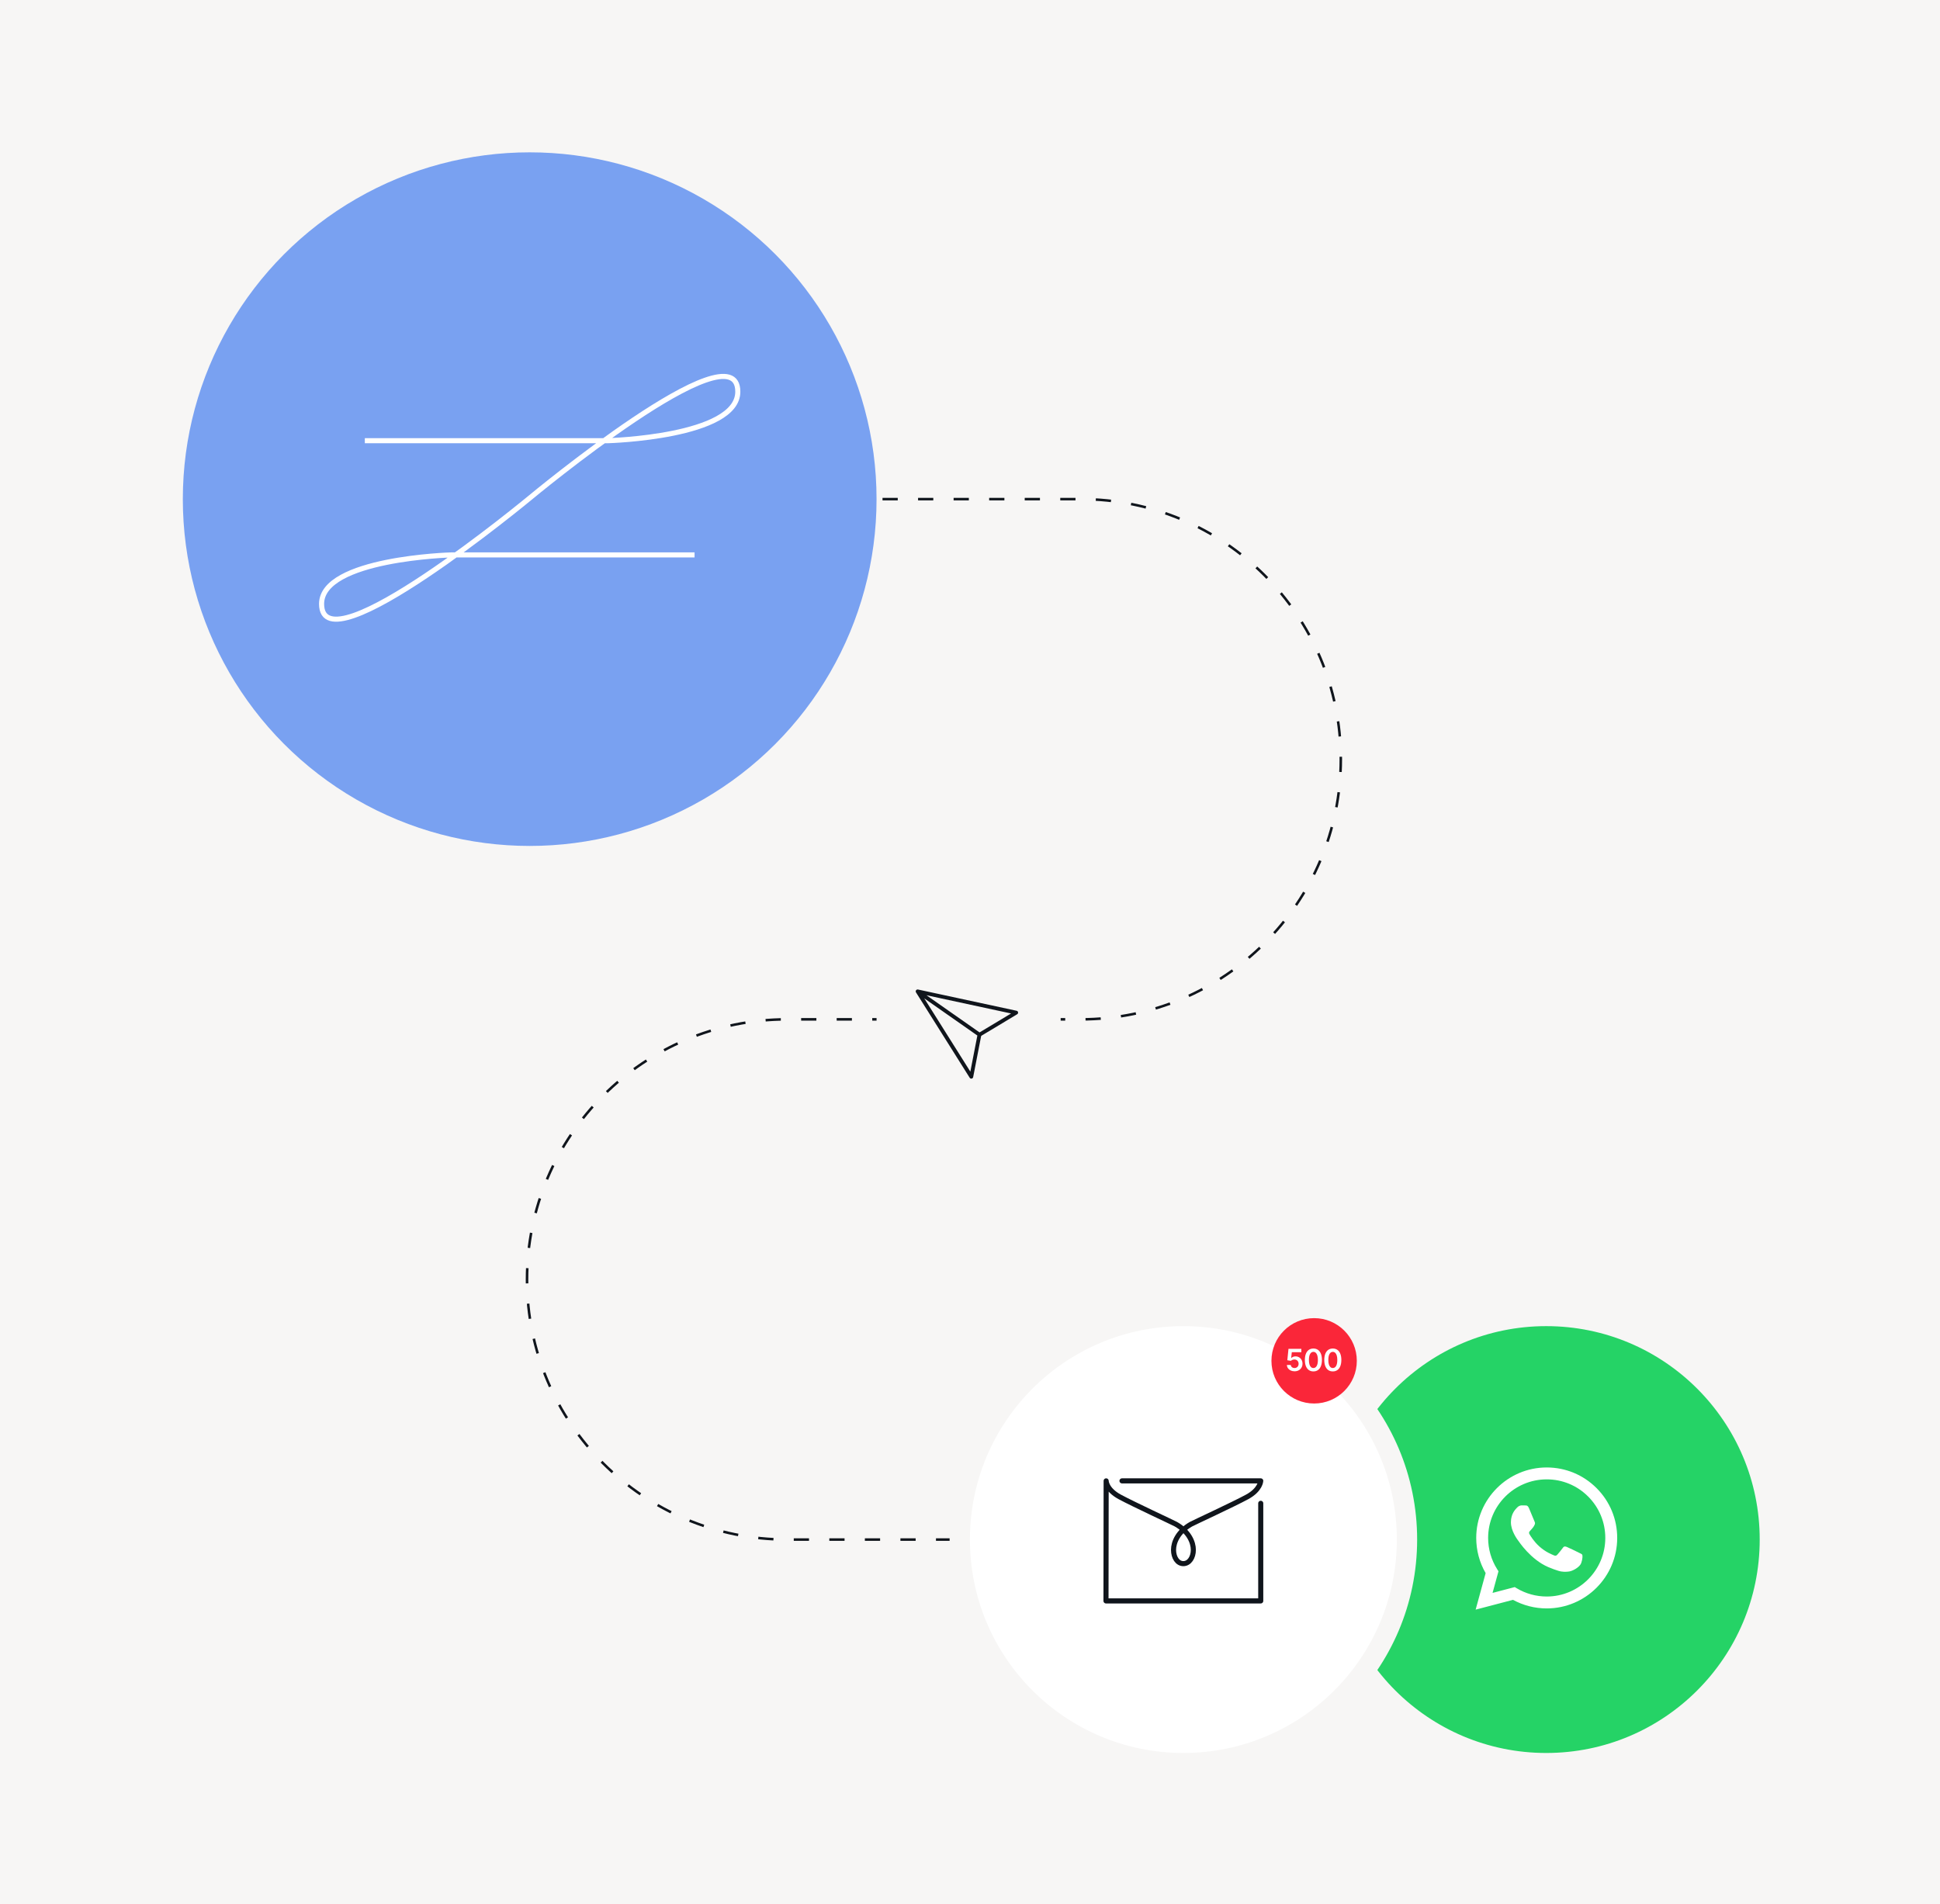 <svg width="764" height="750" viewBox="0 0 764 750" fill="none" xmlns="http://www.w3.org/2000/svg">
<rect width="764" height="750" fill="#F7F6F5"/>
<path d="M207.547 196.599H425.58C482.161 196.599 528.029 242.467 528.029 299.048V299.048C528.029 355.63 482.161 401.498 425.58 401.498H309.996C253.415 401.498 207.547 447.366 207.547 503.947V503.947C207.547 560.528 253.415 606.396 309.996 606.396H528.029" stroke="#10151C" stroke-linejoin="round" stroke-dasharray="6 8"/>
<circle cx="208.599" cy="196.599" r="136.599" fill="#79A1F1"/>
<path d="M272.527 218.571H177.702C177.702 218.571 126.641 219.978 126.641 237.869C126.641 264.092 208.735 196.074 208.735 196.074C208.735 196.074 290.559 128.056 290.559 154.278C290.559 172.169 239.498 173.576 239.498 173.576H144.673" stroke="white" stroke-width="2" stroke-linecap="square"/>
<rect width="72.502" height="11.558" transform="matrix(-1 0 0 1 417.706 395.193)" fill="#F7F6F5"/>
<g clip-path="url(#clip0_1_691)">
<mask id="mask0_1_691" style="mask-type:luminance" maskUnits="userSpaceOnUse" x="357" y="383" width="48" height="47">
<path d="M404.049 383.635H357.816V429.868H404.049V383.635Z" fill="white"/>
</mask>
<g mask="url(#mask0_1_691)">
<path d="M361.37 390.481L382.511 424.098L385.728 407.539L400.191 398.851L361.37 390.481ZM361.37 390.481L385.828 407.609" stroke="#10151C" stroke-width="1.5" stroke-linecap="round" stroke-linejoin="round"/>
</g>
</g>
<circle cx="608.936" cy="606.396" r="88.061" fill="#25D366" stroke="#F7F6F5" stroke-width="8"/>
<g clip-path="url(#clip1_1_691)">
<path d="M581.128 634L585.066 619.62C582.637 615.412 581.358 610.638 581.36 605.748C581.366 590.447 593.819 578 609.119 578C616.544 578.003 623.514 580.893 628.754 586.138C633.995 591.383 636.88 598.355 636.877 605.77C636.871 621.07 624.417 633.519 609.119 633.519H609.108C604.462 633.517 599.897 632.352 595.843 630.141L581.128 634ZM596.524 625.117L597.367 625.617C600.909 627.719 604.97 628.831 609.11 628.832H609.119C621.835 628.832 632.185 618.486 632.19 605.768C632.193 599.605 629.795 593.81 625.439 589.451C621.083 585.091 615.29 582.689 609.128 582.687C596.402 582.687 586.052 593.033 586.047 605.749C586.045 610.107 587.265 614.352 589.575 618.024L590.123 618.896L587.792 627.407L596.524 625.117Z" fill="white"/>
<path fill-rule="evenodd" clip-rule="evenodd" d="M602.185 594.148C601.622 592.796 601.05 592.979 600.625 592.957C600.22 592.937 599.758 592.933 599.295 592.933C598.833 592.933 598.081 593.107 597.446 593.801C596.81 594.495 595.018 596.172 595.018 599.585C595.018 602.998 597.503 606.295 597.85 606.758C598.197 607.22 602.741 614.224 609.699 617.227C611.353 617.941 612.645 618.368 613.653 618.688C615.314 619.215 616.826 619.141 618.021 618.962C619.354 618.763 622.125 617.285 622.703 615.665C623.281 614.046 623.281 612.658 623.107 612.368C622.934 612.079 622.471 611.906 621.778 611.558C621.084 611.211 617.674 609.534 617.039 609.303C616.403 609.071 615.941 608.956 615.478 609.65C615.016 610.344 613.687 611.906 613.282 612.368C612.877 612.831 612.473 612.889 611.779 612.542C611.086 612.195 608.851 611.463 606.202 609.1C604.14 607.262 602.748 604.991 602.343 604.297C601.939 603.603 602.3 603.228 602.647 602.882C602.959 602.571 603.341 602.072 603.688 601.667C604.035 601.262 604.15 600.973 604.381 600.511C604.613 600.048 604.497 599.643 604.324 599.296C604.15 598.949 602.763 595.536 602.185 594.148Z" fill="white"/>
</g>
<circle cx="466.03" cy="606.396" r="88.061" fill="white" stroke="#F7F6F5" stroke-width="8"/>
<path d="M441.857 583.279H466.059H496.499C496.499 583.279 496.395 586.734 491.163 589.584C485.931 592.434 469.82 599.888 469.035 600.341C463.92 603.257 462.156 607.46 462.156 610.455C462.156 613.449 463.693 615.879 466.02 615.879C468.348 615.879 469.956 613.449 469.956 610.455C469.956 607.46 468.199 603.263 463.077 600.341C462.299 599.888 446.291 592.473 440.955 589.584C435.613 586.694 435.62 583.279 435.62 583.279L435.555 630.564H496.499V592.119" stroke="#10151C" stroke-width="2" stroke-miterlimit="10" stroke-linecap="round" stroke-linejoin="round"/>
<circle cx="517.523" cy="535.995" r="16.812" fill="#FA2639"/>
<path d="M509.81 540.119C509.241 540.119 508.733 540.013 508.284 539.8C507.835 539.584 507.479 539.288 507.214 538.913C506.953 538.538 506.814 538.109 506.797 537.626H508.331C508.359 537.984 508.514 538.277 508.795 538.504C509.077 538.729 509.415 538.841 509.81 538.841C510.119 538.841 510.395 538.77 510.636 538.628C510.878 538.486 511.068 538.288 511.207 538.036C511.347 537.783 511.415 537.494 511.412 537.17C511.415 536.841 511.345 536.548 511.203 536.293C511.061 536.037 510.866 535.837 510.619 535.692C510.372 535.544 510.088 535.47 509.767 535.47C509.506 535.467 509.249 535.516 508.996 535.615C508.743 535.714 508.543 535.845 508.395 536.007L506.967 535.773L507.423 531.273H512.486V532.594H508.732L508.48 534.908H508.531C508.693 534.717 508.922 534.56 509.217 534.435C509.513 534.307 509.837 534.243 510.189 534.243C510.717 534.243 511.189 534.368 511.604 534.618C512.018 534.865 512.345 535.206 512.584 535.641C512.822 536.075 512.942 536.572 512.942 537.132C512.942 537.709 512.808 538.223 512.541 538.675C512.277 539.124 511.909 539.477 511.438 539.736C510.969 539.991 510.426 540.119 509.81 540.119ZM517.235 540.166C516.533 540.166 515.931 539.989 515.428 539.634C514.928 539.276 514.543 538.76 514.274 538.087C514.006 537.411 513.873 536.597 513.873 535.645C513.876 534.693 514.011 533.884 514.278 533.216C514.548 532.545 514.933 532.034 515.433 531.682C515.935 531.33 516.536 531.153 517.235 531.153C517.934 531.153 518.535 531.33 519.038 531.682C519.541 532.034 519.926 532.545 520.193 533.216C520.462 533.886 520.597 534.696 520.597 535.645C520.597 536.599 520.462 537.415 520.193 538.091C519.926 538.764 519.541 539.278 519.038 539.634C518.538 539.989 517.937 540.166 517.235 540.166ZM517.235 538.832C517.781 538.832 518.211 538.564 518.526 538.027C518.845 537.487 519.004 536.693 519.004 535.645C519.004 534.952 518.931 534.369 518.786 533.898C518.641 533.426 518.437 533.071 518.173 532.832C517.908 532.591 517.596 532.47 517.235 532.47C516.693 532.47 516.264 532.74 515.948 533.28C515.633 533.817 515.474 534.605 515.471 535.645C515.468 536.341 515.538 536.926 515.68 537.401C515.825 537.875 516.029 538.233 516.293 538.474C516.558 538.713 516.872 538.832 517.235 538.832ZM524.879 540.166C524.177 540.166 523.575 539.989 523.072 539.634C522.572 539.276 522.187 538.76 521.917 538.087C521.65 537.411 521.517 536.597 521.517 535.645C521.52 534.693 521.655 533.884 521.922 533.216C522.192 532.545 522.577 532.034 523.077 531.682C523.579 531.33 524.18 531.153 524.879 531.153C525.578 531.153 526.179 531.33 526.682 531.682C527.184 532.034 527.569 532.545 527.836 533.216C528.106 533.886 528.241 534.696 528.241 535.645C528.241 536.599 528.106 537.415 527.836 538.091C527.569 538.764 527.184 539.278 526.682 539.634C526.182 539.989 525.581 540.166 524.879 540.166ZM524.879 538.832C525.425 538.832 525.855 538.564 526.17 538.027C526.488 537.487 526.648 536.693 526.648 535.645C526.648 534.952 526.575 534.369 526.43 533.898C526.285 533.426 526.081 533.071 525.817 532.832C525.552 532.591 525.24 532.47 524.879 532.47C524.336 532.47 523.907 532.74 523.592 533.28C523.277 533.817 523.118 534.605 523.115 535.645C523.112 536.341 523.182 536.926 523.324 537.401C523.469 537.875 523.673 538.233 523.937 538.474C524.202 538.713 524.515 538.832 524.879 538.832Z" fill="white"/>
<defs>
<clipPath id="clip0_1_691">
<rect width="46.233" height="46.233" fill="white" transform="matrix(-1 0 0 1 404.049 383.635)"/>
</clipPath>
<clipPath id="clip1_1_691">
<rect width="56" height="56" fill="white" transform="translate(581 578)"/>
</clipPath>
</defs>
</svg>
